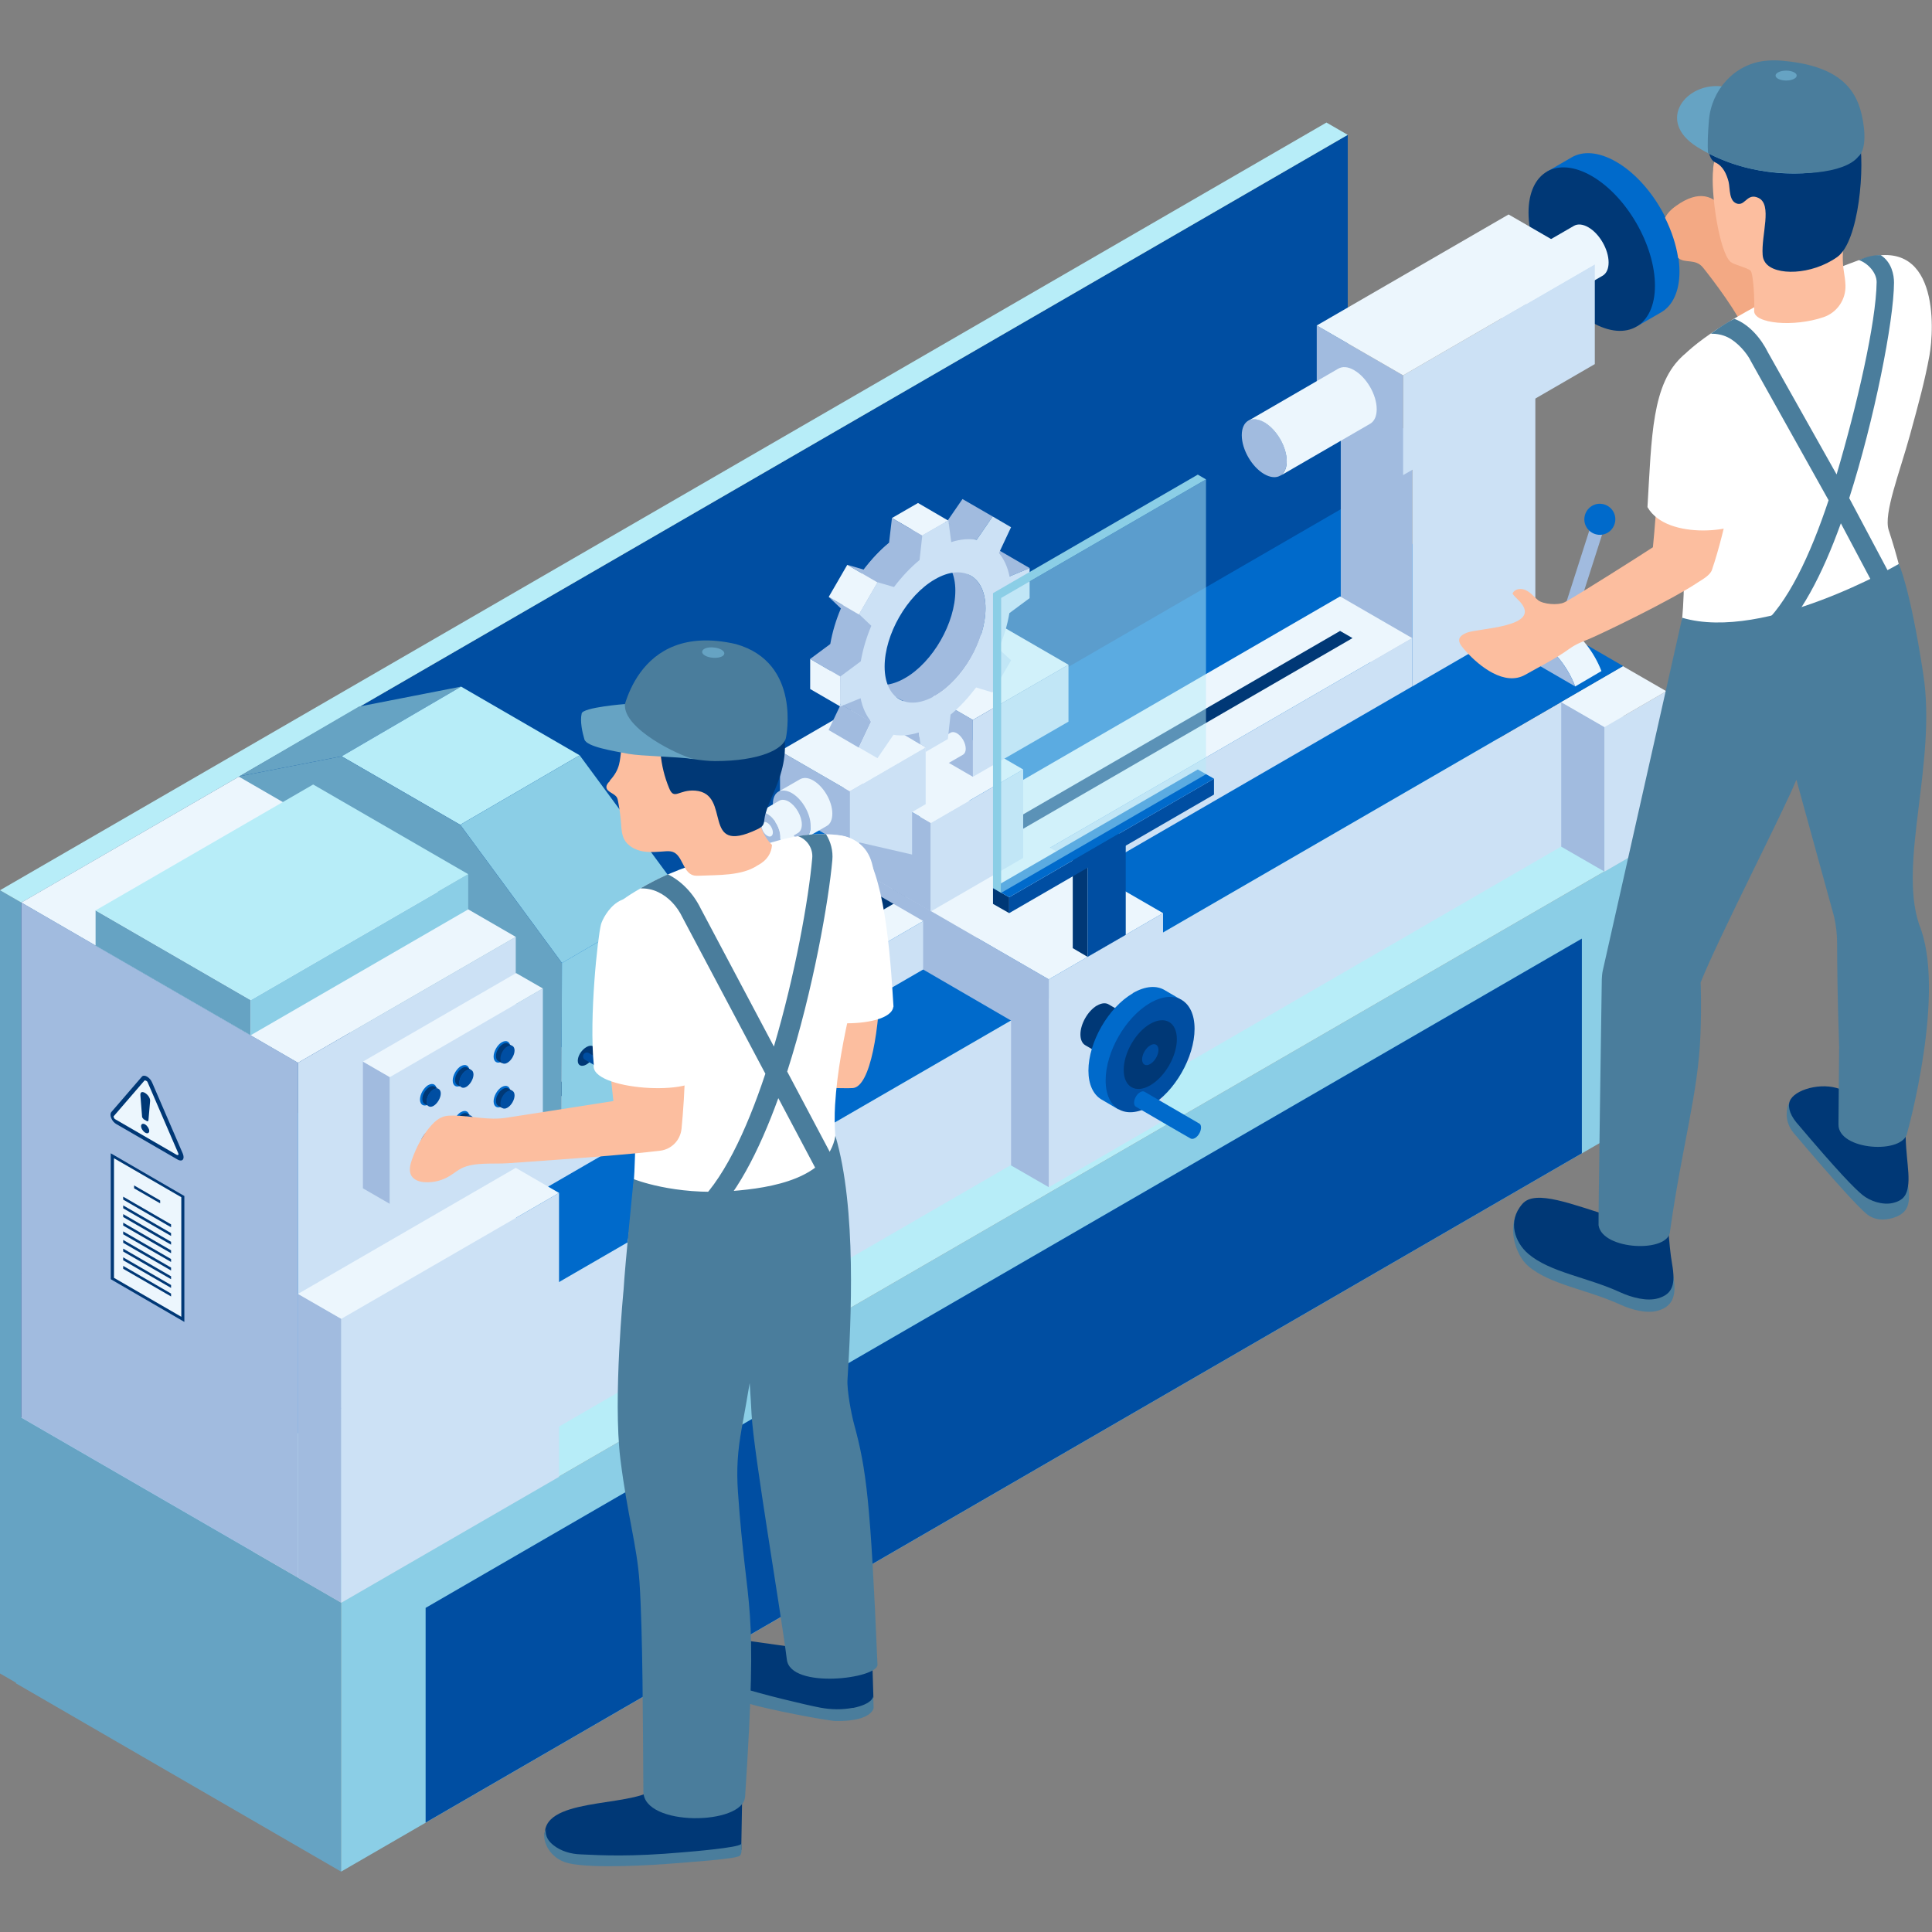 <svg width="160" height="160" fill="none" xmlns="http://www.w3.org/2000/svg"><rect width="100%" height="100%" fill="#808080" stroke="none"/><g clip-path="url(#clip0_298_51676)"><path d="M0 138.59L1.764 139.608V74.744L0 73.726V138.59Z" fill="#66A3C3"/><path d="M111.615 76.032L1.764 139.608V74.744L111.615 11.168V76.032Z" fill="#004EA2"/><path d="M1.764 74.744L0 73.726L109.851 10.149L111.615 11.168L1.764 74.744Z" fill="#B7EDF8"/><path d="M28.249 155L1.326 139.41V117.129L28.249 132.719V155Z" fill="#66A3C3"/><path d="M138.001 91.466L28.249 155V132.718L138.001 69.199V91.466Z" fill="#8BCEE6"/><path d="M35.248 150.94L131.003 95.512V77.73L35.248 133.157V150.94Z" fill="#004EA2"/><path d="M28.249 132.719L1.764 117.397L111.516 53.864L138.001 69.199L28.249 132.719Z" fill="#B7EDF8"/><path d="M134.432 67.133L24.68 130.653V118.685L134.432 55.165V67.133Z" fill="#CCE1F5"/><path d="M24.679 118.685L1.764 105.415L111.516 41.895L134.431 55.165L24.679 118.685Z" fill="#006ACB"/><path d="M132.879 60.216L129.295 58.15V70.118L132.879 72.184V60.216Z" fill="#A1BBDF"/><path d="M138.001 69.213L132.879 72.184V60.215L138.001 57.245V69.213Z" fill="#CCE1F5"/><path d="M132.879 60.215L129.295 58.15L134.417 55.179L138.001 57.245L132.879 60.215Z" fill="#ECF6FD"/><path d="M133.853 13.403C132.385 12.554 131.073 12.484 130.128 13.05L128.096 14.224L135.56 27.027L137.592 25.852C138.523 25.301 139.088 24.127 139.088 22.485C139.088 19.147 136.745 15.072 133.853 13.403Z" fill="#006ACB"/><path d="M137.056 23.66C137.056 26.998 134.714 28.357 131.821 26.687C128.928 25.018 126.586 20.958 126.586 17.605C126.586 14.252 128.928 12.908 131.821 14.577C134.714 16.247 137.056 20.307 137.056 23.66Z" fill="#003876"/><path d="M134.939 22.429C134.939 24.424 133.542 25.23 131.821 24.226C130.099 23.235 128.702 20.816 128.702 18.821C128.702 16.827 130.099 16.02 131.821 17.025C133.542 18.015 134.939 20.434 134.939 22.429Z" fill="#003876"/><path d="M143.674 16.218C143.476 16.105 143.293 16.091 143.166 16.176L136.731 19.896C136.604 19.967 136.52 20.137 136.52 20.363C136.52 20.816 136.844 21.382 137.239 21.608C137.423 21.707 137.592 21.736 137.719 21.679C137.747 21.679 144.182 17.93 144.182 17.93C144.309 17.859 144.393 17.69 144.393 17.463C144.393 17.011 144.069 16.445 143.674 16.218Z" fill="#006ACB"/><path d="M126.417 25.669C126.417 26.744 125.669 27.182 124.738 26.645C123.806 26.107 123.059 24.806 123.059 23.73C123.059 22.655 123.806 22.217 124.738 22.754C125.669 23.292 126.417 24.593 126.417 25.669Z" fill="#A1BBDF"/><path d="M123.538 22.641L130.339 18.708C130.65 18.524 131.073 18.553 131.539 18.822C132.47 19.359 133.218 20.661 133.218 21.736C133.218 22.273 133.035 22.641 132.738 22.825L125.937 26.758C126.233 26.574 126.417 26.206 126.417 25.669C126.417 24.593 125.669 23.292 124.737 22.754C124.272 22.486 123.849 22.457 123.538 22.641Z" fill="#ECF6FD"/><path d="M116.963 35.911L111.036 32.473V53.411L116.963 56.849V35.911Z" fill="#A1BBDF"/><path d="M127.151 50.949L116.963 56.849V35.911L127.151 30.012V50.949Z" fill="#CCE1F5"/><path d="M116.201 31.087L109.047 26.956V35.218L116.201 39.349V31.087Z" fill="#A1BBDF"/><path d="M132.076 30.153L116.201 39.349V31.087L132.076 21.891V30.153Z" fill="#CCE1F5"/><path d="M116.201 31.087L109.047 26.956L124.935 17.761L132.075 21.891L116.201 31.087Z" fill="#ECF6FD"/><path d="M32.412 105.783L116.949 56.849V52.845L32.412 101.779V105.783Z" fill="#CCE1F5"/><path d="M26.443 102.331L32.412 105.783V101.779L26.443 98.327V102.331Z" fill="#A1BBDF"/><path d="M32.412 101.779L116.949 52.845L110.98 49.393L26.443 98.327L32.412 101.779Z" fill="#ECF6FD"/><path d="M31.382 98.327L110.98 52.251L112.01 52.845L32.412 98.921L31.382 98.327Z" fill="#003876"/><path d="M86.851 98.327L96.319 92.838V75.621L86.851 81.11V98.327Z" fill="#CCE1F5"/><path d="M86.851 81.111L96.319 75.621L79.344 65.803L69.876 71.293L86.851 81.111Z" fill="#ECF6FD"/><path d="M76.451 76.286V80.29L83.733 84.52V96.516L86.851 98.313V81.096L69.876 71.278V73.174L70.483 72.82L76.451 76.272V76.286Z" fill="#A1BBDF"/><path d="M77.087 68.152L69.876 63.978V71.293L77.087 75.48V68.152Z" fill="#A1BBDF"/><path d="M84.735 71.052L77.087 75.48V68.152L84.735 63.724V71.052Z" fill="#CCE1F5"/><path d="M77.087 68.152L69.876 63.978L77.524 59.55L84.734 63.724L77.087 68.152Z" fill="#ECF6FD"/><path d="M80.571 64.332L88.487 59.763V55.052L80.571 59.621V64.332Z" fill="#CCE1F5"/><path d="M74.8 60.994L80.571 64.332V59.621L74.8 56.283V60.994Z" fill="#A1BBDF"/><path d="M80.571 59.621L88.487 55.052L82.716 51.713L74.8 56.283L80.571 59.621Z" fill="#ECF6FD"/><path d="M73.642 65.69C73.642 66.157 73.318 66.355 72.909 66.115C72.499 65.874 72.175 65.308 72.175 64.827C72.175 64.346 72.499 64.162 72.909 64.403C73.318 64.643 73.642 65.209 73.642 65.69Z" fill="#CCE1F5"/><path d="M72.372 64.361L78.722 60.682C78.863 60.597 79.046 60.611 79.244 60.725C79.653 60.965 79.978 61.531 79.978 62.012C79.978 62.253 79.893 62.408 79.766 62.493L73.416 66.171C73.543 66.086 73.628 65.931 73.628 65.69C73.628 65.223 73.303 64.643 72.894 64.403C72.683 64.29 72.499 64.276 72.372 64.361Z" fill="#ECF6FD"/><path d="M70.581 63.922C70.581 64.389 70.256 64.587 69.847 64.346C69.438 64.106 69.113 63.54 69.113 63.059C69.113 62.578 69.438 62.394 69.847 62.635C70.256 62.875 70.581 63.441 70.581 63.922Z" fill="#CCE1F5"/><path d="M69.311 62.578L75.66 58.9C75.801 58.815 75.985 58.829 76.182 58.942C76.592 59.183 76.916 59.749 76.916 60.23C76.916 60.47 76.832 60.626 76.704 60.711L70.355 64.389C70.482 64.304 70.566 64.148 70.566 63.908C70.566 63.441 70.242 62.861 69.833 62.62C69.621 62.507 69.438 62.493 69.311 62.578Z" fill="#ECF6FD"/><path d="M70.369 70.246L76.662 66.596V61.885L70.369 65.535V70.246Z" fill="#CCE1F5"/><path d="M64.598 66.907L70.369 70.246V65.535L64.598 62.196V66.907Z" fill="#A1BBDF"/><path d="M70.369 65.535L76.662 61.885L70.891 58.546L64.598 62.196L70.369 65.535Z" fill="#ECF6FD"/><path d="M73.628 44.951C72.866 45.574 72.16 46.337 71.511 47.186L69.635 50.398C69.225 51.36 68.929 52.364 68.76 53.34V56.396C68.901 57.188 69.211 57.825 69.621 58.334L72.118 59.791C70.622 55.292 77.424 43.989 80.867 44.739L79.794 43.904L78.369 43.282C77.734 43.169 77.014 43.225 76.267 43.466L73.628 44.965V44.951Z" fill="#A1BBDF"/><path d="M74.108 51.275C76.097 47.54 78.99 44.314 80.881 44.725L79.808 43.89L78.383 43.267C77.748 43.154 77.029 43.211 76.281 43.451L73.642 44.951C72.88 45.574 72.175 46.337 71.525 47.186L70.298 49.294C71.554 49.987 72.838 50.624 74.108 51.289V51.275Z" fill="#A1BBDF"/><path d="M85.269 47.045L82.757 45.588L81.106 46.295L83.604 47.738L85.269 47.045Z" fill="#A1BBDF"/><path d="M76.097 60.668L73.6 59.211L73.727 60.187L76.224 61.645L76.097 60.668Z" fill="#A1BBDF"/><path d="M77.452 57.612C79.766 56.268 81.629 53.029 81.615 50.369C81.615 49.053 81.149 48.12 80.401 47.681L77.903 46.224C78.651 46.663 79.117 47.596 79.117 48.912C79.117 51.572 77.269 54.825 74.954 56.155C73.797 56.82 72.739 56.891 71.991 56.438L74.489 57.895C75.251 58.334 76.295 58.277 77.452 57.598V57.612Z" fill="#A1BBDF"/><path d="M82.207 42.772L79.709 41.329L78.383 43.253L80.88 44.711L82.207 42.772Z" fill="#A1BBDF"/><path d="M72.133 59.777L69.635 58.32L68.619 60.456L71.117 61.913L72.133 59.777Z" fill="#A1BBDF"/><path d="M78.525 43.112L76.027 41.655L73.868 42.9L76.366 44.357L78.525 43.112Z" fill="#ECF6FD"/><path d="M76.365 44.357L73.868 42.9L73.628 44.951L76.14 46.408L76.365 44.357Z" fill="#A1BBDF"/><path d="M71.272 54.783L68.774 53.326L67.095 54.571L69.592 56.028L71.272 54.783Z" fill="#A1BBDF"/><path d="M69.592 56.028L67.095 54.571V57.061L69.606 58.518L69.592 56.028Z" fill="#ECF6FD"/><path d="M71.13 50.893L68.633 49.435L69.649 50.398L72.146 51.84L71.13 50.893Z" fill="#A1BBDF"/><path d="M74.023 48.629L71.525 47.172L70.171 46.776L72.668 48.233L74.023 48.629Z" fill="#A1BBDF"/><path d="M70.167 46.779L68.631 49.434L71.133 50.89L72.669 48.234L70.167 46.779Z" fill="#ECF6FD"/><path d="M83.59 50.779L85.269 49.535V47.045L83.604 47.738C83.449 46.946 83.138 46.295 82.729 45.8L83.731 43.663L82.207 42.772L80.881 44.71C80.246 44.597 79.526 44.654 78.778 44.894L78.538 43.098L76.379 44.343L76.154 46.38C75.392 47.002 74.686 47.766 74.037 48.615L72.683 48.219L71.144 50.864L72.16 51.826C71.751 52.788 71.455 53.793 71.286 54.769L69.606 56.014V58.504L71.272 57.825C71.427 58.617 71.737 59.253 72.146 59.763L71.13 61.899L72.668 62.79L73.995 60.852C74.63 60.965 75.35 60.894 76.097 60.654L76.224 61.63L76.662 61.885V62.267L78.496 61.206L78.722 59.183C79.484 58.56 80.189 57.782 80.838 56.933L82.193 57.344L83.731 54.684L82.701 53.736C83.124 52.774 83.421 51.784 83.59 50.794V50.779ZM77.452 57.612C75.138 58.956 73.261 57.867 73.261 55.207C73.261 52.548 75.11 49.308 77.424 47.978C79.738 46.634 81.615 47.709 81.615 50.369C81.615 53.029 79.766 56.282 77.452 57.612Z" fill="#CCE1F5"/><path d="M70.919 69.708L75.533 70.769V67.091L70.919 69.708Z" fill="#CCE1F5"/><path d="M64.005 66.582C64.005 67.586 64.71 68.803 65.571 69.312C66.446 69.821 67.137 69.411 67.137 68.407C67.137 67.402 66.432 66.186 65.571 65.676C64.696 65.167 64.005 65.577 64.005 66.582Z" fill="#A1BBDF"/><path d="M66.672 69.439L68.464 68.407C68.76 68.251 68.93 67.883 68.93 67.374C68.93 66.37 68.224 65.153 67.363 64.644C66.94 64.389 66.545 64.375 66.263 64.53L64.471 65.563C64.753 65.408 65.148 65.436 65.571 65.676C66.446 66.186 67.138 67.402 67.138 68.407C67.138 68.916 66.954 69.27 66.672 69.439Z" fill="#ECF6FD"/><path d="M64.217 68.053C64.443 67.883 64.782 67.926 64.951 68.152L72.797 78.522C73.051 78.833 72.204 79.498 71.95 79.158L64.105 68.789C63.935 68.562 63.977 68.223 64.203 68.053H64.217Z" fill="#ECF6FD"/><path d="M62.453 68.039C62.453 68.732 62.947 69.595 63.54 69.934C64.146 70.288 64.626 70.005 64.626 69.298C64.626 68.59 64.132 67.742 63.54 67.402C62.933 67.048 62.453 67.331 62.453 68.039Z" fill="#A1BBDF"/><path d="M63.074 68.407C63.074 68.704 63.286 69.072 63.54 69.213C63.794 69.369 64.005 69.241 64.005 68.944C64.005 68.647 63.794 68.279 63.54 68.138C63.286 67.982 63.074 68.109 63.074 68.407Z" fill="#ECF6FD"/><path d="M64.301 70.019L66.079 68.987C66.277 68.873 66.404 68.633 66.404 68.279C66.404 67.586 65.91 66.723 65.317 66.383C65.021 66.214 64.753 66.2 64.555 66.299L62.777 67.331C62.975 67.218 63.243 67.246 63.539 67.416C64.146 67.77 64.626 68.619 64.626 69.312C64.626 69.666 64.499 69.906 64.301 70.019Z" fill="#ECF6FD"/><path d="M90.068 79.243L88.841 78.522V70.444L90.068 71.165V79.243Z" fill="#003876"/><path d="M93.229 77.418L90.068 79.243V71.165L93.229 69.34V77.418Z" fill="#004EA2"/><path d="M90.068 71.165L88.841 70.444L91.987 68.619L93.229 69.34L90.068 71.165Z" fill="#003876"/><path d="M19.825 64.29L29.717 58.518L38.183 56.862L28.291 62.635L19.825 64.29Z" fill="#66A3C3"/><path d="M28.292 62.635L38.184 56.862L48.005 62.55L38.113 68.307L28.292 62.635Z" fill="#B7EDF8"/><path d="M46.536 79.752L56.428 73.98L56.4 89.895L46.494 95.653L46.536 79.752Z" fill="#8BCEE6"/><path d="M38.113 68.307L48.005 62.55L56.429 73.98L46.537 79.752L38.113 68.307Z" fill="#8BCEE6"/><path d="M38.113 68.307L46.537 79.752L46.495 95.653L19.783 80.191L19.826 64.29L28.292 62.635L38.113 68.307Z" fill="#66A3C3"/><path d="M1.764 74.744V117.397L24.679 130.653V88.014L1.764 74.744Z" fill="#A1BBDF"/><path d="M42.713 108.258L24.68 118.685V88.014L42.713 77.588V108.258Z" fill="#CCE1F5"/><path d="M24.679 88.014L1.764 74.744L19.783 64.318L42.713 77.588L24.679 88.014Z" fill="#ECF6FD"/><path d="M28.264 109.22L24.68 107.155V130.667L28.264 132.733V109.22Z" fill="#A1BBDF"/><path d="M46.297 122.306L28.264 132.733V109.22L46.297 98.794V122.306Z" fill="#CCE1F5"/><path d="M28.264 109.22L24.68 107.155L42.713 96.715L46.297 98.794L28.264 109.22Z" fill="#ECF6FD"/><path d="M55.228 83.6C55.228 83.996 54.904 84.506 54.509 84.732C54.114 84.958 53.789 84.831 53.789 84.421C53.789 84.011 54.114 83.515 54.509 83.289C54.904 83.063 55.228 83.19 55.228 83.6Z" fill="#004EA2"/><path d="M49.288 87.024C49.288 87.42 48.963 87.929 48.568 88.156C48.173 88.382 47.849 88.255 47.849 87.844C47.849 87.434 48.173 86.939 48.568 86.713C48.963 86.486 49.288 86.614 49.288 87.024Z" fill="#003876"/><path d="M56.371 84.746L54.706 83.784C54.551 83.699 54.353 83.742 54.269 83.897C54.184 84.053 54.226 84.251 54.382 84.336L56.047 85.298C56.216 85.397 56.315 85.524 56.315 85.623C56.315 85.722 56.216 85.85 56.047 85.949L52.208 88.17C51.729 88.453 50.91 88.453 50.431 88.17L48.766 87.208C48.61 87.123 48.413 87.165 48.328 87.321C48.243 87.477 48.286 87.675 48.441 87.76L50.106 88.722C50.445 88.919 50.882 89.019 51.319 89.019C51.757 89.019 52.194 88.919 52.533 88.722L56.371 86.5C56.752 86.288 56.964 85.963 56.964 85.609C56.964 85.255 56.752 84.944 56.371 84.718V84.746Z" fill="#004EA2"/><path d="M20.757 85.736L7.916 78.309V75.395L20.757 82.822V85.736Z" fill="#66A3C3"/><path d="M38.776 75.31L20.757 85.737V82.822L38.776 72.396V75.31Z" fill="#8BCEE6"/><path d="M20.757 82.822L7.916 75.395L25.935 64.969L38.776 72.396L20.757 82.822Z" fill="#B7EDF8"/><path d="M106.563 38.189C106.563 39.377 105.731 39.858 104.7 39.264C103.67 38.67 102.838 37.227 102.838 36.038C102.838 34.85 103.67 34.369 104.7 34.963C105.731 35.557 106.563 37 106.563 38.189Z" fill="#A1BBDF"/><path d="M103.374 34.85L110.824 30.535C111.163 30.337 111.629 30.351 112.151 30.662C113.181 31.257 114.013 32.7 114.013 33.888C114.013 34.468 113.816 34.892 113.477 35.09L106.027 39.405C106.351 39.207 106.563 38.797 106.563 38.203C106.563 37.014 105.73 35.571 104.7 34.977C104.178 34.68 103.713 34.652 103.374 34.85Z" fill="#ECF6FD"/><path d="M127.164 51.572C127.799 51.204 128.66 51.246 129.619 51.812C130.918 52.562 132.032 54.033 132.625 55.575L130.452 56.849C129.859 55.292 128.731 53.821 127.446 53.085C126.487 52.534 125.626 52.477 124.991 52.845L127.164 51.572Z" fill="#ECF6FD"/><path d="M127.446 53.086C128.745 53.835 129.859 55.307 130.452 56.849L124.427 53.354C125.034 52.491 126.148 52.322 127.446 53.071V53.086Z" fill="#A1BBDF"/><path d="M132.625 42.645C132.922 42.744 133.077 43.055 132.978 43.338L129.874 53.029C129.705 53.51 128.689 53.184 128.816 52.689L131.92 42.999C132.019 42.702 132.329 42.546 132.611 42.645H132.625Z" fill="#A1BBDF"/><path d="M132.611 41.725C131.906 41.655 131.285 42.178 131.214 42.886C131.144 43.593 131.666 44.215 132.371 44.286C133.077 44.357 133.698 43.833 133.768 43.126C133.839 42.419 133.317 41.796 132.611 41.725Z" fill="#006ACB"/><path d="M9.637 93.093C9.454 92.994 9.299 92.81 9.214 92.598C9.129 92.4 9.129 92.216 9.214 92.103L11.754 89.16C11.838 89.061 12.008 89.061 12.177 89.16C12.346 89.259 12.516 89.443 12.6 89.655L15.14 95.54C15.225 95.752 15.225 95.936 15.14 96.035C15.056 96.134 14.886 96.134 14.717 96.035L9.637 93.093Z" fill="#003876"/><path d="M9.439 92.414L11.979 89.471C11.979 89.471 12.163 89.485 12.219 89.613L14.759 95.498C14.815 95.625 14.759 95.696 14.632 95.639L9.552 92.697C9.439 92.64 9.383 92.484 9.425 92.414H9.439Z" fill="#ECF6FD"/><path d="M11.881 92.668C11.881 92.668 11.768 92.555 11.768 92.499L11.627 90.716C11.57 90.079 12.473 90.674 12.431 91.183L12.29 92.81C12.29 92.81 12.233 92.881 12.177 92.852L11.881 92.683V92.668ZM12.022 93.121C11.838 93.008 11.683 93.079 11.683 93.263C11.683 93.447 11.838 93.687 12.022 93.8C12.205 93.913 12.36 93.843 12.36 93.659C12.36 93.475 12.205 93.234 12.022 93.121Z" fill="#003876"/><path d="M9.172 105.938V95.512L15.268 99.049V109.475L9.172 105.938Z" fill="#003876"/><path d="M15.014 109.05L9.44 105.825V95.922L15.014 99.148V109.05Z" fill="#ECF6FD"/><path d="M13.264 99.657L11.105 98.412V98.172L13.264 99.417V99.657ZM14.167 101.397L10.202 99.105V99.346L14.167 101.638V101.397ZM14.167 102.359L10.202 100.067V99.827L14.167 102.119V102.359ZM14.167 103.081L10.202 100.789V100.548L14.167 102.84V103.081ZM14.167 103.788L10.202 101.496V101.256L14.167 103.547V103.788ZM14.167 104.509L10.202 102.218V101.977L14.167 104.269V104.509ZM14.167 105.217L10.202 102.925V102.685L14.167 104.976V105.217ZM14.167 105.938L10.202 103.647V103.406L14.167 105.698V105.938ZM14.167 106.66L10.202 104.368V104.127L14.167 106.419V106.66ZM14.167 107.367L10.202 105.075V104.835L14.167 107.127V107.367Z" fill="#003876"/><path d="M90.858 83.275C91.239 83.049 91.592 83.034 91.832 83.19L96.291 85.779C96.545 85.921 96.7 86.232 96.7 86.67C96.7 87.547 96.079 88.623 95.332 89.061C94.979 89.259 94.654 89.302 94.4 89.188C94.344 89.16 89.871 86.557 89.871 86.557C89.631 86.416 89.476 86.104 89.476 85.666C89.476 84.789 90.096 83.714 90.844 83.275H90.858Z" fill="#003876"/><path d="M93.822 82.242C94.852 81.648 95.783 81.591 96.46 82.002L97.885 82.836L92.622 91.876L91.197 91.042C90.548 90.645 90.139 89.825 90.139 88.665C90.139 86.302 91.79 83.431 93.822 82.256V82.242Z" fill="#006ACB"/><path d="M91.564 89.471C91.564 91.834 93.214 92.782 95.246 91.608C97.278 90.433 98.929 87.561 98.929 85.199C98.929 82.836 97.278 81.888 95.246 83.063C93.214 84.237 91.564 87.109 91.564 89.471Z" fill="#004EA2"/><path d="M93.06 88.609C93.06 90.009 94.047 90.589 95.261 89.882C96.474 89.174 97.462 87.477 97.462 86.062C97.462 84.647 96.474 84.096 95.261 84.789C94.047 85.482 93.06 87.194 93.06 88.609Z" fill="#003876"/><path d="M94.584 87.731C94.584 88.156 94.88 88.34 95.261 88.113C95.628 87.901 95.939 87.378 95.939 86.953C95.939 86.529 95.642 86.345 95.261 86.571C94.894 86.783 94.584 87.307 94.584 87.731Z" fill="#004EA2"/><path d="M94.428 90.447C94.569 90.362 94.696 90.362 94.795 90.419L99.324 93.05C99.423 93.107 99.465 93.22 99.465 93.376C99.465 93.701 99.24 94.097 98.957 94.253C98.83 94.324 98.703 94.338 98.619 94.295C98.591 94.295 94.061 91.65 94.061 91.65C93.976 91.593 93.92 91.48 93.92 91.325C93.92 90.999 94.146 90.603 94.428 90.447Z" fill="#006ACB"/><path d="M32.285 99.699L30.056 98.412V87.915L32.285 89.202V99.699Z" fill="#A1BBDF"/><path d="M44.956 92.357L32.285 99.699V89.202L44.956 81.86V92.357Z" fill="#CCE1F5"/><path d="M32.285 89.202L30.056 87.915L42.741 80.587L44.956 81.86L32.285 89.202Z" fill="#ECF6FD"/><path d="M41.569 86.302C41.188 86.529 40.878 87.066 40.878 87.505C40.878 87.943 41.188 88.127 41.569 87.915C41.95 87.689 42.261 87.151 42.261 86.713C42.261 86.274 41.95 86.09 41.555 86.317L41.569 86.302Z" fill="#006ACB"/><path d="M42.077 86.415C41.964 86.359 41.823 86.359 41.654 86.458C41.569 86.514 41.484 86.585 41.4 86.67C41.315 86.769 41.23 86.896 41.174 87.024C41.103 87.165 41.075 87.321 41.075 87.477C41.075 87.66 41.146 87.802 41.245 87.858L41.597 88.056L42.43 86.628L42.077 86.43V86.415Z" fill="#003876"/><path d="M42.021 86.656C41.696 86.84 41.442 87.292 41.442 87.674C41.442 88.042 41.711 88.198 42.021 88.014C42.346 87.83 42.614 87.363 42.614 86.995C42.614 86.627 42.346 86.472 42.021 86.656Z" fill="#004EA2"/><path d="M41.569 90.009C41.188 90.235 40.878 90.773 40.878 91.211C40.878 91.65 41.188 91.834 41.569 91.622C41.95 91.409 42.261 90.858 42.261 90.419C42.261 89.981 41.95 89.797 41.555 90.023L41.569 90.009Z" fill="#006ACB"/><path d="M42.077 90.136C41.964 90.079 41.823 90.079 41.654 90.179C41.569 90.235 41.484 90.306 41.4 90.391C41.315 90.49 41.23 90.617 41.174 90.745C41.103 90.886 41.075 91.041 41.075 91.183C41.075 91.367 41.146 91.508 41.245 91.565L41.597 91.763L42.43 90.334L42.077 90.136Z" fill="#003876"/><path d="M42.021 90.376C41.696 90.56 41.442 91.013 41.442 91.395C41.442 91.763 41.711 91.919 42.021 91.735C42.346 91.551 42.614 91.084 42.614 90.716C42.614 90.348 42.346 90.193 42.021 90.376Z" fill="#004EA2"/><path d="M35.474 93.659C35.093 93.885 34.782 94.423 34.782 94.861C34.782 95.3 35.093 95.484 35.474 95.272C35.855 95.045 36.165 94.508 36.165 94.069C36.165 93.63 35.855 93.447 35.459 93.673L35.474 93.659Z" fill="#006ACB"/><path d="M35.981 93.772C35.868 93.715 35.727 93.715 35.558 93.814C35.473 93.871 35.389 93.942 35.304 94.026C35.219 94.126 35.135 94.253 35.078 94.38C35.008 94.522 34.98 94.677 34.98 94.819C34.98 95.003 35.05 95.144 35.149 95.201L35.502 95.399C35.389 95.342 35.332 95.201 35.332 95.017C35.332 94.875 35.375 94.72 35.431 94.578C35.487 94.451 35.572 94.324 35.657 94.225C35.727 94.14 35.812 94.069 35.911 94.012C36.08 93.913 36.221 93.913 36.334 93.97L35.981 93.772Z" fill="#003876"/><path d="M35.911 94.026C35.586 94.21 35.332 94.663 35.332 95.045C35.332 95.427 35.6 95.568 35.911 95.385C36.235 95.201 36.503 94.734 36.503 94.366C36.503 93.998 36.235 93.843 35.911 94.026Z" fill="#004EA2"/><path d="M38.183 92.088C37.802 92.315 37.491 92.852 37.491 93.291C37.491 93.73 37.802 93.913 38.183 93.701C38.564 93.489 38.874 92.937 38.874 92.499C38.874 92.06 38.564 91.876 38.169 92.103L38.183 92.088Z" fill="#006ACB"/><path d="M38.69 92.216C38.577 92.159 38.436 92.159 38.267 92.258C38.182 92.315 38.098 92.385 38.013 92.47C37.928 92.569 37.844 92.697 37.787 92.824C37.717 92.966 37.688 93.121 37.688 93.263C37.688 93.447 37.759 93.588 37.858 93.645L38.211 93.843C38.098 93.786 38.041 93.645 38.041 93.461C38.041 93.319 38.084 93.164 38.14 93.022C38.197 92.895 38.281 92.767 38.366 92.668C38.436 92.584 38.521 92.513 38.62 92.456C38.789 92.357 38.93 92.357 39.043 92.414L38.69 92.216Z" fill="#003876"/><path d="M38.62 92.456C38.295 92.64 38.041 93.093 38.041 93.475C38.041 93.857 38.309 93.998 38.62 93.814C38.93 93.63 39.212 93.163 39.212 92.796C39.212 92.428 38.944 92.272 38.62 92.456Z" fill="#004EA2"/><path d="M35.474 89.853C35.093 90.079 34.782 90.617 34.782 91.056C34.782 91.494 35.093 91.678 35.474 91.466C35.855 91.24 36.165 90.702 36.165 90.263C36.165 89.825 35.855 89.641 35.459 89.867L35.474 89.853Z" fill="#006ACB"/><path d="M35.981 89.98C35.868 89.924 35.727 89.924 35.558 90.023C35.473 90.079 35.389 90.15 35.304 90.235C35.219 90.334 35.135 90.461 35.078 90.589C35.008 90.73 34.98 90.886 34.98 91.027C34.98 91.211 35.05 91.353 35.149 91.409L35.502 91.607C35.389 91.551 35.332 91.409 35.332 91.225C35.332 91.084 35.375 90.928 35.431 90.787C35.487 90.659 35.572 90.532 35.657 90.433C35.727 90.348 35.812 90.278 35.911 90.221C36.08 90.122 36.221 90.122 36.334 90.178L35.981 89.98Z" fill="#003876"/><path d="M35.911 90.221C35.586 90.405 35.332 90.857 35.332 91.239C35.332 91.621 35.6 91.763 35.911 91.579C36.221 91.395 36.503 90.928 36.503 90.56C36.503 90.192 36.235 90.037 35.911 90.221Z" fill="#004EA2"/><path d="M38.183 88.283C37.802 88.509 37.491 89.047 37.491 89.485C37.491 89.924 37.802 90.108 38.183 89.895C38.564 89.669 38.874 89.132 38.874 88.693C38.874 88.254 38.564 88.071 38.169 88.297L38.183 88.283Z" fill="#006ACB"/><path d="M38.69 88.41C38.577 88.353 38.436 88.353 38.267 88.453C38.182 88.509 38.098 88.58 38.013 88.665C37.928 88.764 37.844 88.891 37.787 89.018C37.717 89.16 37.688 89.316 37.688 89.457C37.688 89.641 37.759 89.782 37.858 89.839L38.211 90.037C38.098 89.98 38.041 89.839 38.041 89.655C38.041 89.513 38.084 89.358 38.14 89.216C38.197 89.089 38.281 88.962 38.366 88.863C38.436 88.778 38.521 88.707 38.62 88.651C38.789 88.552 38.93 88.552 39.043 88.608L38.69 88.41Z" fill="#003876"/><path d="M38.62 88.65C38.295 88.834 38.041 89.287 38.041 89.669C38.041 90.037 38.309 90.192 38.62 90.009C38.93 89.825 39.212 89.358 39.212 88.99C39.212 88.622 38.944 88.466 38.62 88.65Z" fill="#004EA2"/><path d="M83.577 75.621L82.236 74.857V73.542L83.577 74.306V75.621Z" fill="#003876"/><path d="M100.538 65.803L83.577 75.621V74.306L100.538 64.488V65.803Z" fill="#004EA2"/><path d="M83.577 74.306L82.236 73.542L99.197 63.724L100.538 64.488L83.577 74.306Z" fill="#006ACB"/><path opacity="0.5" d="M99.875 64.12L82.914 73.938V49.52L99.875 39.702V64.12Z" fill="#B7EDF8"/><path d="M99.197 39.306L82.236 49.124V73.542L82.914 73.938V49.52L99.875 39.702L99.197 39.306Z" fill="#8BCEE6"/><path d="M70.835 69.906C73.799 71.335 73.516 89.839 70.638 90.108C69.043 90.25 55.666 89.316 55.525 89.132C55.088 88.552 55.074 86.26 55.822 85.737L68.098 84.591C68.098 84.591 66.602 73.429 66.63 71.774C66.644 71.024 67.886 68.492 70.835 69.906Z" fill="#FCBE9F"/><path d="M51.997 102.671C51.108 108.018 70.92 107.268 70.031 101.171C69.833 98.243 68.944 95.045 69.156 91.523C69.833 80.29 76.691 69.015 68.21 69.086C68.267 69.086 68.126 69.086 67.844 69.086C66.701 69.114 65.558 69.298 64.443 69.609L58.601 71.25C56.484 71.844 54.453 72.693 52.59 73.839C50.586 75.056 50.487 75.508 50.121 77.008C49.726 78.55 54.184 86.685 52.011 102.685L51.997 102.671Z" fill="white"/><path d="M72.232 137.331L61.381 135.803C60.309 136.185 60.605 138.745 60.972 139.82C61.113 140.245 67.124 141.292 68.366 141.561C69.438 141.787 70.793 141.702 71.78 141.164C71.964 141.065 72.345 140.825 72.331 140.556C72.331 140.556 72.246 137.67 72.232 137.316V137.331Z" fill="#003876"/><path d="M70.637 141.433C69.748 141.603 68.831 141.589 67.928 141.419C66.785 141.207 62.806 140.245 61.635 139.835L62.03 141.08C63.102 141.476 68.662 142.551 69.226 142.523C71.512 142.565 72.119 141.914 72.288 141.617C72.345 141.532 72.359 141.433 72.345 141.334L72.317 140.471C72.317 140.471 72.317 141.108 70.637 141.447V141.433Z" fill="#4A7D9C"/><path d="M61.394 153.189C61.394 153.048 61.394 152.906 61.394 152.779C61.422 151.152 61.451 149.525 61.479 147.898C60.378 147.587 59.235 147.375 58.106 147.248L54.424 147.87C53.224 149.723 45.534 148.719 45.139 151.605C44.532 154.137 52.152 154.293 53.309 154.066C54.17 153.897 55.567 153.741 56.23 153.543C56.23 153.543 61.38 153.359 61.38 153.189H61.394Z" fill="#003876"/><path d="M61.352 152.736C61.042 153.019 57.415 153.331 56.541 153.401C52.209 153.783 49.908 153.656 48.088 153.571C47.284 153.543 46.48 153.316 45.845 152.821C45.435 152.496 45.125 152.071 45.21 151.491C45.026 151.845 45.012 152.27 45.238 152.793C45.562 153.557 46.268 154.123 47.086 154.307C49.189 154.788 54.396 154.434 55.581 154.335C56.738 154.236 60.971 153.967 61.268 153.684C61.395 153.571 61.409 153.373 61.409 153.189C61.409 153.005 61.409 152.807 61.409 152.623C61.395 152.666 61.38 152.708 61.352 152.751V152.736Z" fill="#4A7D9C"/><path d="M70.722 117.907C70.496 117.072 70.129 115.12 70.186 114.257C70.482 109.489 70.962 100.053 69.184 94.069C68.563 97.578 63.977 98.384 60.577 98.639C55.821 99.006 52.477 97.648 52.477 97.648C52.477 97.648 51.743 104.948 51.645 106.787C51.645 106.787 50.756 115.785 51.377 120.835C51.969 125.574 52.745 127.951 52.957 130.978C53.239 135.166 53.239 142.862 53.281 148.379C53.31 151.293 61.55 151.18 61.706 148.789C62.82 131.813 61.847 134.119 61.113 123.551C60.986 121.641 61.085 120.198 61.423 118.303C61.649 117.058 61.875 115.799 62.086 114.54C62.157 115.615 62.213 116.506 62.242 117.129C62.425 120.425 64.641 133.27 65.162 137.429C65.445 139.919 72.712 139.028 72.669 137.854C72.091 124.301 71.752 121.684 70.722 117.907Z" fill="#4A7D9C"/><path d="M49.965 82.61C50.29 86.656 50.798 91.183 50.798 91.183C49.076 91.452 47.369 91.721 45.648 91.99C44.406 92.188 43.164 92.371 41.908 92.57C40.441 92.796 39.086 92.414 37.59 92.386C37.322 92.386 37.04 92.386 36.786 92.456C36.349 92.584 35.996 92.881 35.7 93.22C34.98 94.027 34.486 95.003 34.119 96.021C33.964 96.46 33.837 96.983 34.077 97.379C34.303 97.747 34.782 97.889 35.206 97.903C35.925 97.945 36.645 97.761 37.252 97.379C37.576 97.181 37.873 96.927 38.211 96.757C39.284 96.219 40.878 96.418 42.078 96.333C43.474 96.234 44.857 96.135 46.254 96.035C49.048 95.823 51.856 95.625 54.65 95.3C55.61 95.187 56.343 94.437 56.442 93.475C56.696 90.872 57.035 85.623 56.343 81.252C54.227 81.747 52.096 82.2 49.965 82.596V82.61Z" fill="#FCBE9F"/><path d="M58.136 88.962C58.319 84.308 56.64 78.536 54.284 75.706C51.73 72.636 49.952 75.848 49.768 76.569C49.5 77.616 48.78 84.209 49.175 88.184C48.794 90.264 57.712 90.886 58.136 88.948V88.962Z" fill="white"/><path d="M73.996 83.374C73.713 78.734 73.248 72.255 71.202 69.906C68.76 67.813 65.317 70.698 65.205 71.434C65.035 72.495 64.965 79.144 65.755 83.049C65.586 85.157 73.756 85.341 73.981 83.374H73.996Z" fill="white"/><path d="M50.502 64.644C51.405 63.653 51.306 62.989 51.462 62.083C51.645 61.05 52.139 60.102 52.463 59.112C52.774 58.193 52.689 57.259 53.578 56.665C54.001 56.368 54.523 56.269 55.031 56.184C55.285 56.141 55.553 56.085 55.807 56.042C56.245 55.958 56.682 55.887 57.12 55.887C57.868 55.887 58.587 56.113 59.307 56.339C60.619 56.75 62.016 57.245 62.792 58.377C63.089 58.801 63.272 59.296 63.441 59.791C63.794 60.81 64.133 61.885 64.006 62.96C63.851 64.304 63.018 65.478 62.849 66.808C62.708 67.954 63.117 69.156 63.935 69.977C63.879 70.642 63.568 71.236 62.708 71.689C61.409 72.538 59.49 72.453 57.938 72.523C57.755 72.523 57.557 72.538 57.388 72.481C56.541 72.212 56.527 70.812 55.695 70.543C55.511 70.486 55.3 70.486 55.102 70.501C54.467 70.543 53.832 70.614 53.211 70.501C52.59 70.387 51.969 70.048 51.687 69.496C51.49 69.1 51.462 68.633 51.433 68.195C51.391 67.586 51.306 66.992 51.193 66.398C51.165 66.271 51.151 66.143 51.081 66.03C50.855 65.676 50.234 65.591 50.22 65.181C50.22 64.983 50.361 64.828 50.502 64.686V64.644Z" fill="#FCBE9F"/><path d="M57.585 65.478C60.661 65.733 57.98 70.925 62.693 68.69C63.229 68.435 63.257 68.293 63.313 67.798C63.568 65.846 66.291 63.017 64.259 58.603C62.89 55.646 58.657 54.5 55.793 55.222C54.72 55.49 53.267 55.971 52.717 57.018C52.42 57.57 52.321 58.659 52.392 58.985C52.462 59.324 52.942 60.117 53.732 60.654C54.452 61.149 54.593 61.192 54.706 62.38C54.791 63.37 55.031 64.347 55.412 65.266C55.835 66.313 56.202 65.365 57.585 65.478Z" fill="#003876"/><path d="M59.207 63.031C57.373 63.031 51.729 62.055 51.475 59.522C51.475 59.522 52.462 51.388 60.943 53.34C66.404 54.882 65.091 61.093 65.091 61.093C64.894 62.041 62.918 63.031 59.207 63.031Z" fill="#4A7D9C"/><path d="M51.757 58.306C51.757 58.306 48.286 58.575 48.173 59.084C48.018 59.734 48.23 60.668 48.399 61.234C48.582 61.842 50.727 62.182 52.082 62.437C53.112 62.62 56.033 62.663 57.444 62.861C56.216 62.564 51.588 60.357 51.757 58.32V58.306Z" fill="#66A3C3"/><path d="M58.149 53.962C58.121 54.203 58.516 54.429 59.024 54.472C59.532 54.514 59.955 54.373 59.983 54.132C60.011 53.892 59.616 53.665 59.108 53.623C58.6 53.566 58.177 53.722 58.149 53.962Z" fill="#66A3C3"/><path d="M65.19 88.75C67.363 81.959 68.633 74.546 68.93 71.236C69 70.458 68.802 69.722 68.407 69.086C68.337 69.086 68.266 69.086 68.196 69.086C68.252 69.086 68.111 69.086 67.829 69.086C67.236 69.086 66.658 69.156 66.079 69.241C66.841 69.51 67.349 70.26 67.264 71.08C66.968 74.447 65.853 80.729 64.09 86.67L58.022 75.225C57.401 73.966 56.442 72.976 55.313 72.41C54.537 72.75 53.775 73.146 53.041 73.57C53.521 73.57 54.015 73.641 54.508 73.882C55.341 74.278 56.061 75.013 56.526 75.989L63.384 88.92C61.804 93.687 59.786 97.974 57.429 99.954L58.502 101.242C60.872 99.247 62.862 95.342 64.457 90.943L67.815 97.281L69.296 96.488L65.204 88.764L65.19 88.75Z" fill="#4A7D9C"/><path d="M145.494 21.566C145.254 21.212 143.095 17.86 142.856 17.506C141.967 16.148 140.683 15.709 138.82 17.039C138.354 17.364 138.072 17.69 137.889 18.029C138.425 19.104 138.806 20.25 138.975 21.354C139.525 21.849 140.414 21.382 141.035 22.16C141.826 23.136 144.14 26.192 144.45 27.409C144.69 28.371 149.586 28.088 149.586 27.89C149.586 27.564 146.567 23.151 145.48 21.58L145.494 21.566Z" fill="#F3A984"/><path d="M125.966 99.912C124.696 101.369 125.458 103.915 126.558 104.849C128.379 106.405 131.426 106.773 134.192 108.046C135.123 108.471 136.379 108.81 137.311 108.541C138.538 108.188 138.863 107.282 138.58 105.67C138.425 104.792 138.242 103.873 138.143 102.571C138.115 102.204 134.023 101.935 133.529 101.779C130.269 100.803 127.052 98.667 125.966 99.898V99.912Z" fill="#4A7D9C"/><path d="M126.078 99.7C124.808 101.157 125.471 102.897 126.558 103.83C128.378 105.387 131.426 105.754 134.192 107.028C135.123 107.452 136.379 107.792 137.31 107.523C138.538 107.169 138.764 106.334 138.481 104.708C138.326 103.83 138.241 102.854 138.143 101.553C138.114 101.185 134.022 100.916 133.529 100.761C130.269 99.784 127.151 98.455 126.078 99.7Z" fill="#003876"/><path d="M157.899 96.969L154.823 92.697C154.272 92.81 153.807 92.499 153.313 92.287C152.805 92.074 151.38 91.013 150.872 90.801C149.404 90.165 147.951 90.603 147.965 92.315C147.965 92.867 148.191 93.404 148.543 93.829C152.085 98.016 153.92 99.983 154.569 100.52C155.218 101.058 156.022 101.1 156.826 100.846C158.52 100.294 158.096 99.035 157.899 96.955V96.969Z" fill="#4A7D9C"/><path d="M157.912 92.272L154.808 92.117C154.258 92.23 154.103 91.084 152.649 90.32C151.238 89.57 148.896 90.094 148.303 91.027C148.007 91.494 148.162 92.201 148.741 92.923C152.282 97.111 153.58 98.412 154.23 98.95C154.879 99.487 155.923 99.813 156.741 99.629C157.687 99.416 157.912 98.893 158.011 98.256C158.223 96.941 157.616 95.073 157.884 92.258L157.912 92.272Z" fill="#003876"/><path d="M153.918 21.552C148.429 23.532 138.044 28.569 138.044 31.808C138.044 32.968 138.778 37.665 139.145 42.617C139.427 46.479 140.104 50.284 137.72 60.923C136.887 64.643 156.966 60.173 158.434 59.112C158.646 58.306 159.182 52.307 156.416 43.904C155.965 42.546 157.333 39.108 158.18 36.01C158.9 33.379 159.407 31.54 159.788 29.446C160.184 27.281 160.635 19.147 153.904 21.566L153.918 21.552Z" fill="white"/><path d="M158.914 76.499C157.221 71.349 160.395 63.101 159.281 55.844C158.166 48.558 157.249 46.705 157.249 46.705C157.249 46.705 146.172 53.184 139.314 51.161L132.739 80.361C132.682 80.601 132.668 80.856 132.654 81.096C132.612 83.77 132.358 101.298 132.386 101.468C132.682 103.547 138.284 103.802 138.312 101.921C139.286 94.946 140.641 90.561 140.824 85.694C140.923 83.119 140.838 81.365 140.838 81.365C142.292 77.701 147.879 66.85 148.768 64.573L151.901 75.947C152.056 76.654 152.141 77.376 152.141 78.111C152.141 79.611 152.169 82.596 152.31 86.698L152.254 93.121C152.225 95.272 157.672 95.639 157.954 93.786C157.954 93.786 161.242 82.058 158.914 76.513V76.499Z" fill="#4A7D9C"/><path d="M141.883 13.969C141.643 15.935 142.391 20.901 143.322 21.693C143.591 21.92 144.719 22.174 144.973 22.415C145.199 22.627 145.326 24.848 145.27 25.725C145.213 26.814 148.557 27.111 151.027 26.263C152.142 25.881 152.875 24.806 152.833 23.631C152.819 23.235 152.762 22.853 152.706 22.514C152.156 19.246 154.272 15.752 153.002 12.696C151.69 9.527 146.61 7.858 144.352 9.47C142.913 10.503 142.081 12.229 141.869 13.969H141.883Z" fill="#FCBE9F"/><path d="M143.985 16.883C144.549 16.94 144.747 15.978 145.622 16.388C146.807 16.94 145.848 19.444 145.975 21.113C145.989 21.34 146.059 21.552 146.2 21.75C146.991 22.853 150.024 22.797 152.155 21.283C153.947 20.01 154.497 13.757 153.947 11.182C153.594 9.569 152.409 7.546 148.811 7.179C146.539 6.938 144.239 7.433 142.757 8.466C141.798 9.145 141.276 10.305 141.36 11.479C141.431 12.554 141.586 13.233 142.066 13.46C142.687 13.743 142.983 14.408 143.153 15.044C143.294 15.624 143.153 16.728 143.929 16.883C143.943 16.883 143.971 16.883 143.985 16.883Z" fill="#003876"/><path d="M151.801 13.969C148.767 14.79 144.181 14.436 140.555 12.173C137.07 9.994 139.666 6.74 142.686 7.165C144.351 5.142 146.905 4.717 149.106 6.047C152.803 8.268 155.625 12.753 151.801 13.969Z" fill="#66A3C3"/><path d="M154.171 9.47C153.635 7.136 152.012 5.41 147.568 5.028C147.13 4.986 146.65 4.986 146.142 5.042C143.645 5.325 141.74 7.433 141.528 9.951C141.444 10.956 141.387 12.031 141.458 12.682C141.458 12.682 143.25 13.7 145.62 14.097C148.739 14.62 152.732 14.422 153.903 12.965C154.51 12.455 154.524 10.984 154.171 9.47Z" fill="#4A7D9C"/><path d="M148.795 6.259C148.795 6.485 148.4 6.669 147.92 6.669C147.44 6.669 147.045 6.485 147.045 6.259C147.045 6.033 147.44 5.849 147.92 5.849C148.4 5.849 148.795 6.033 148.795 6.259Z" fill="#66A3C3"/><path d="M153.143 41.259C155.218 34.779 156.84 26.574 156.854 23.405C156.854 22.783 156.671 21.722 155.754 21.128C154.978 21.113 154.357 21.368 153.948 21.538C154.681 21.792 155.415 22.57 155.415 23.363C155.373 26.716 153.778 33.619 152.099 39.292L146.427 29.205C145.834 28.003 144.846 26.857 143.633 26.404C142.885 26.73 141.686 27.635 141.686 27.635C142.151 27.635 142.617 27.706 143.082 27.932C143.873 28.314 144.691 29.248 145.016 29.941L151.436 41.428C149.926 45.984 148.007 50.058 145.764 51.94L146.779 53.156C149.037 51.261 150.942 47.54 152.452 43.338L155.655 49.379L157.066 48.629L153.157 41.273L153.143 41.259Z" fill="#4A7D9C"/><path d="M141.148 36.208C138.834 37.085 137.282 39.278 137.169 41.754C137.098 43.211 136.887 45.319 136.887 45.319C136.887 45.333 136.802 45.375 136.802 45.375C136.082 45.856 130.241 49.563 129.549 49.888C129.027 50.143 127.799 50.044 127.376 49.704C127.038 49.435 126.769 49.068 126.374 48.884C125.979 48.686 125.415 48.756 125.26 49.167C125.429 49.407 125.669 49.605 125.866 49.817C127.799 51.968 122.409 52.01 121.45 52.406C120.448 52.831 120.857 53.34 121.422 53.962C122.522 55.179 124.611 56.863 126.332 55.872C127.546 55.179 128.83 54.557 129.958 53.736C130.537 53.326 131.017 53.156 131.638 52.901C132.583 52.505 138.326 49.761 140.654 48.205C141.007 47.978 141.614 47.639 141.769 47.214C142.968 43.748 143.871 38.33 143.871 38.33C144.14 36.675 142.728 35.6 141.134 36.194L141.148 36.208Z" fill="#FCBE9F"/><path d="M144.648 42.9C145.918 37.481 145.353 32.063 145.015 31.257C144.154 29.22 140.641 28.357 139.413 29.432C136.774 31.738 136.788 36.18 136.436 41.994C138.058 44.852 144.295 44.003 144.662 42.885L144.648 42.9Z" fill="white"/></g><defs><clipPath id="clip0_298_51676"><rect width="160" height="150" fill="white" transform="translate(0 5)"/></clipPath></defs></svg>
